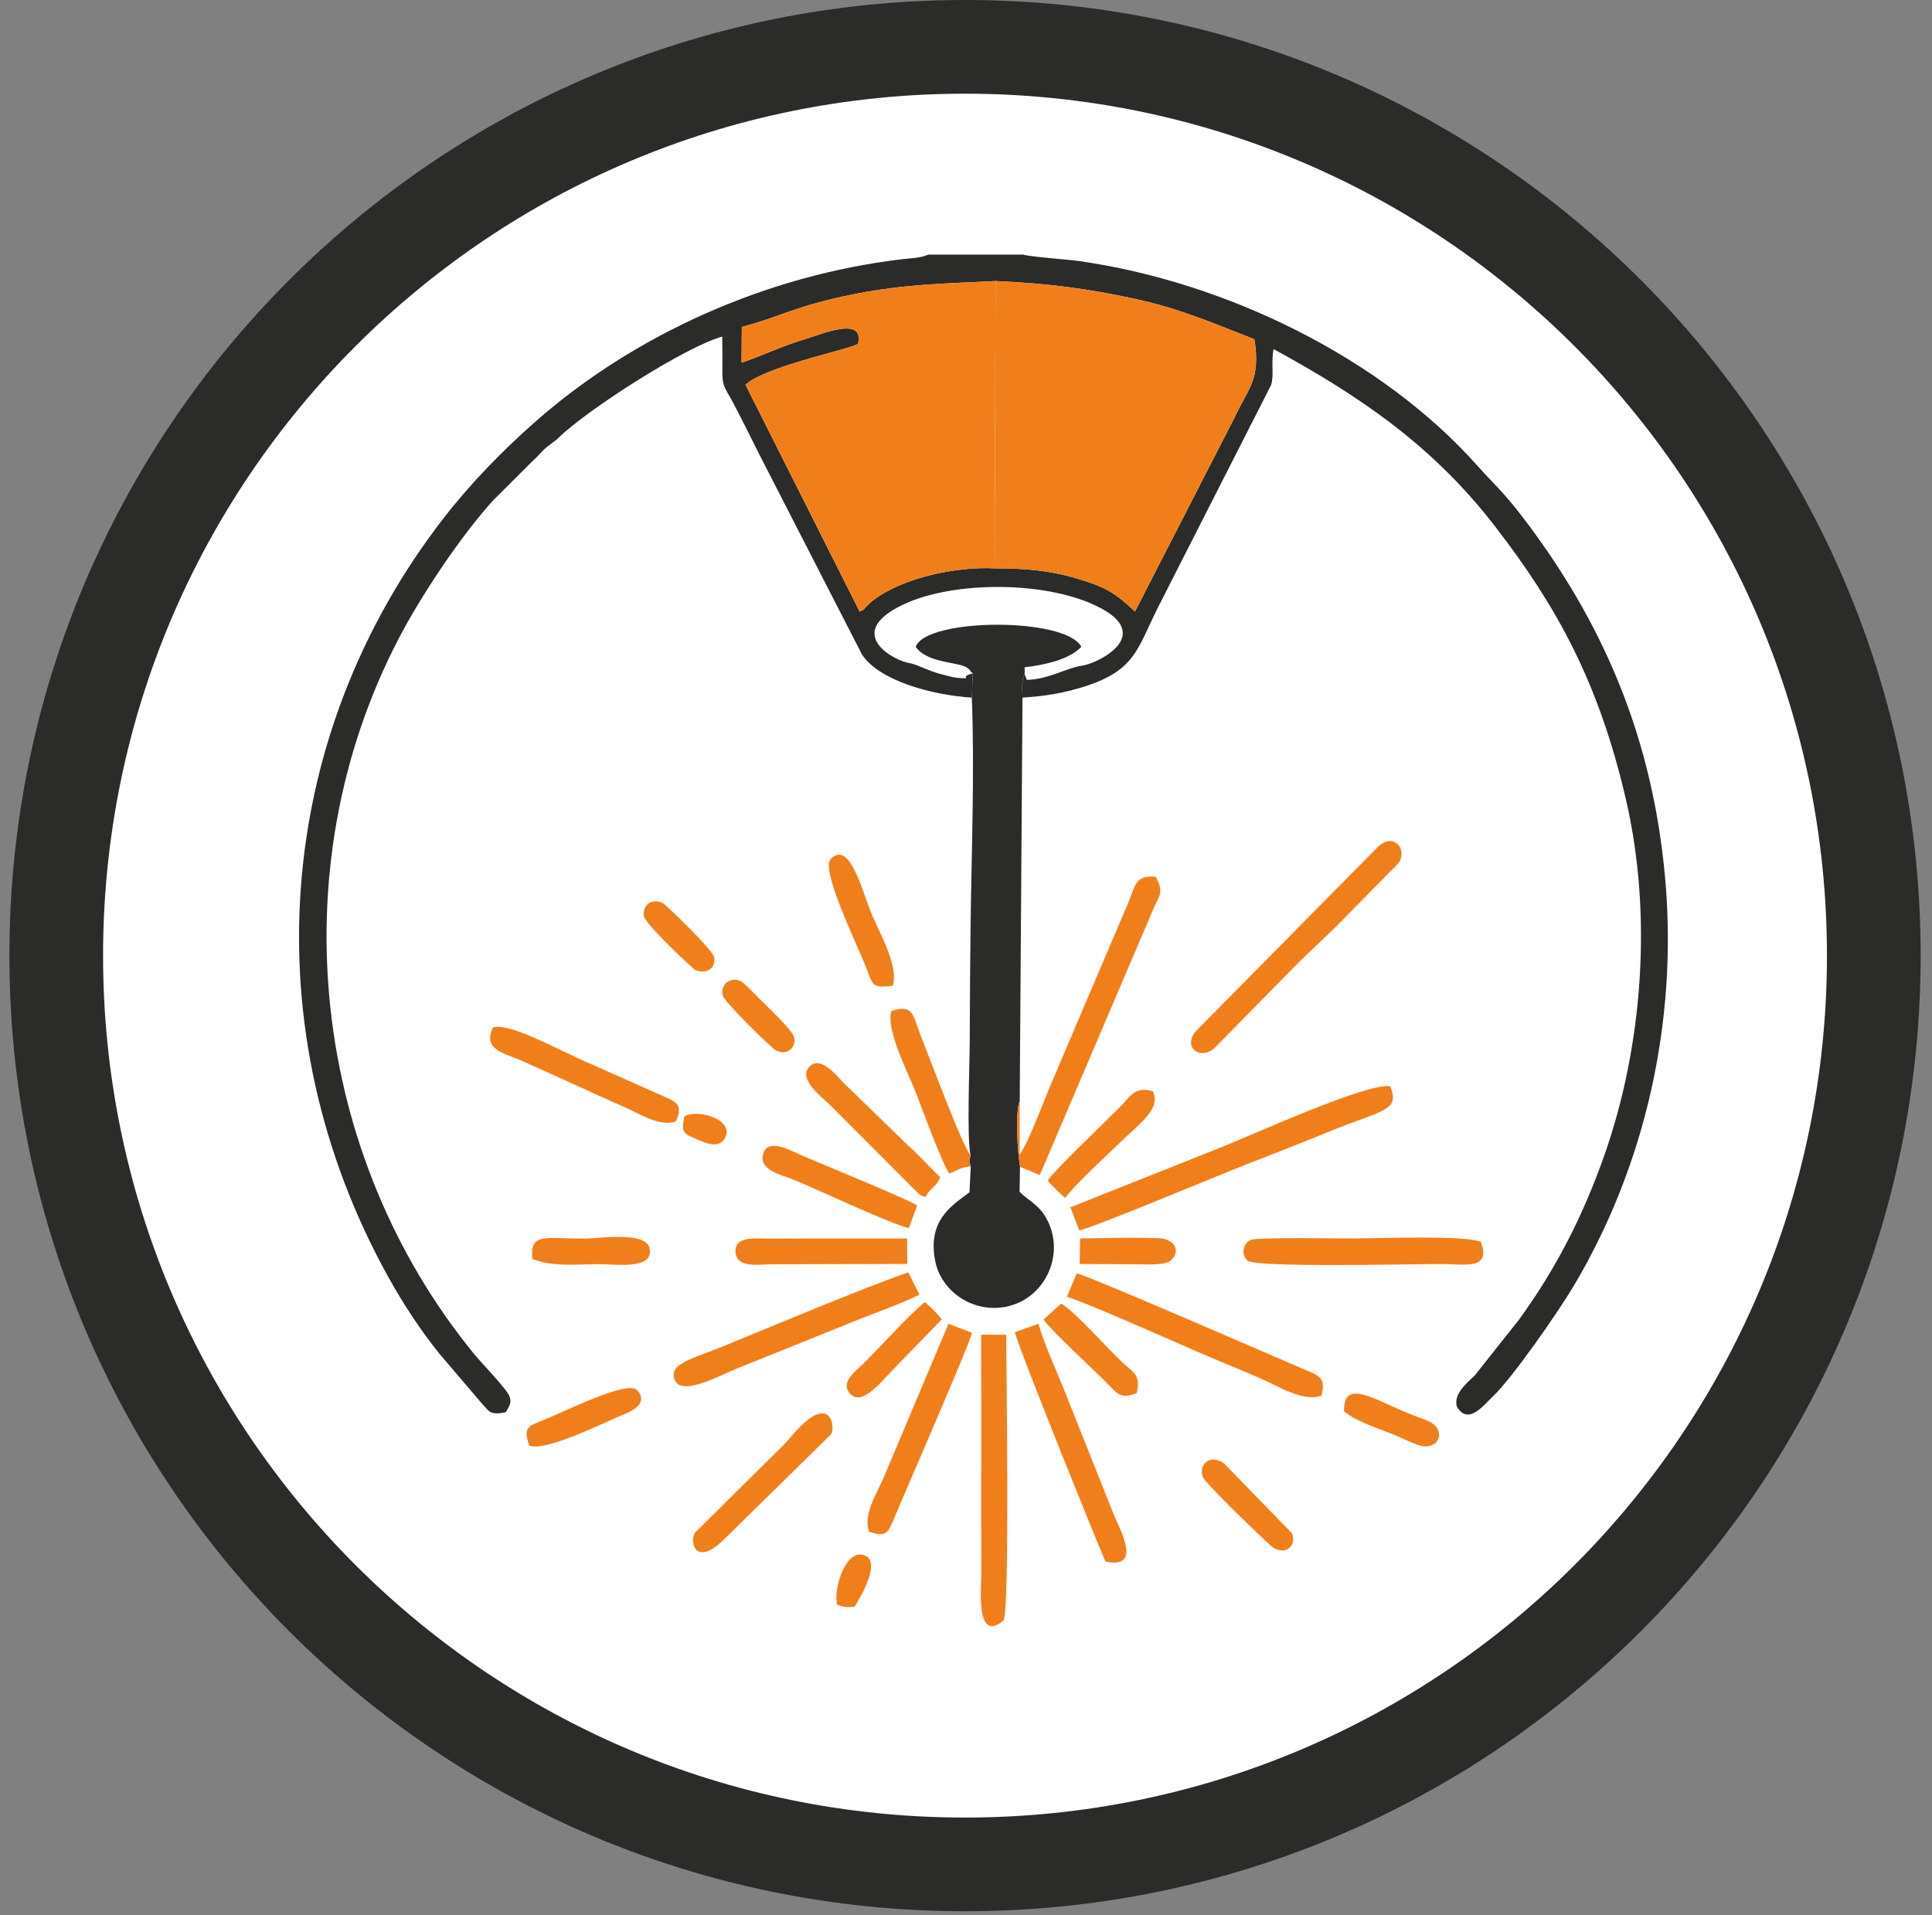 <?xml version="1.0" encoding="UTF-8"?> <svg xmlns="http://www.w3.org/2000/svg" width="114" height="113" viewBox="0 0 114 113" fill="none"><rect x="0" y="0" width="114" height="113" fill="#808080" stroke="none"/> <path d="M56.942 112.775C88.085 112.775 113.33 87.53 113.33 56.388C113.33 25.246 88.085 0 56.942 0C25.8 0 0.555 25.246 0.555 56.388C0.555 87.53 25.8 112.775 56.942 112.775Z" fill="#2B2B2A"></path> <path d="M56.942 107.247C85.031 107.247 107.801 84.477 107.801 56.388C107.801 28.299 85.031 5.528 56.942 5.528C28.853 5.528 6.082 28.299 6.082 56.388C6.082 84.477 28.853 107.247 56.942 107.247Z" fill="white"></path> <path fill-rule="evenodd" clip-rule="evenodd" d="M58.743 16.584C61.836 16.723 64.119 17.019 66.988 17.638C69.642 18.211 71.741 19.136 74.015 20.016C74.409 22.438 73.629 22.927 72.865 24.6L66.973 36.082C65.808 34.996 65.276 34.652 63.572 34.144C61.915 33.65 60.466 33.535 58.689 33.535C56.522 33.417 53.281 34.062 51.525 35.422C51.331 35.572 51.334 35.592 51.172 35.739C50.839 36.042 51.187 35.847 50.727 36.092L43.986 22.698L44.247 22.501C45.835 21.463 50.452 20.527 50.63 20.277C51.014 18.619 48.462 19.728 47.541 20C46.127 20.419 45.044 20.963 43.757 21.401L43.772 19.288C46.068 18.7 46.995 18.012 50.524 17.333C53.531 16.755 55.681 16.738 58.743 16.584V16.584ZM57.344 41.163L57.4 39.736C56.482 39.96 57.559 40.081 56.475 39.995C56.262 39.978 55.697 39.826 55.487 39.77C54.79 39.584 54.279 39.286 53.757 39.143C52.836 39.054 49.694 37.395 53.267 35.686C56.317 34.227 61.991 34.269 65.002 35.911C68.057 37.578 64.649 39.206 63.822 39.282C62.867 39.432 61.926 40.073 60.592 40.118L60.46 39.783C60.252 40.107 60.325 40.781 60.335 41.161C61.65 41.087 62.834 40.88 64.006 40.505C66.994 39.549 67.115 38.265 68.296 35.905L75.003 22.717C75.193 22.111 74.985 21.314 75.154 20.602C80.358 23.433 84.62 26.382 88.247 31.096C91.816 35.734 94.329 40.191 95.951 47.222C97.514 54.004 96.925 61.71 94.692 68.096C93.399 71.791 91.79 74.885 89.646 77.849L87.026 81.151C86.599 81.577 85.754 82.225 85.961 82.99C86.622 84.144 87.561 82.894 88.046 82.441C89.242 81.325 91.974 77.362 92.833 75.921C97.051 68.849 99.026 60.311 98.248 51.753C97.501 43.541 94.617 36.712 89.755 30.396C88.678 28.998 88.063 28.477 87.167 27.471C81.518 21.129 72.38 16.651 63.702 15.408C63.052 15.314 60.726 15.148 60.371 15.023H54.77C54.321 15.227 53.791 15.229 53.2 15.299C45.23 16.244 37.436 19.731 31.579 24.891C29.652 26.589 27.785 28.502 26.197 30.547C16.185 43.444 14.785 60.751 22.944 75.409C23.855 77.048 24.849 78.524 25.904 79.85L28.442 82.826C28.888 83.298 28.892 83.512 29.839 83.333C29.852 83.309 29.877 83.247 29.882 83.265C29.887 83.283 29.917 83.207 29.924 83.194C30.065 82.924 30.189 82.776 30.07 82.412C29.932 81.987 28.441 80.461 27.995 79.918C18.423 68.237 16.415 51.348 23.521 37.688C24.852 35.13 27.168 31.66 29.09 29.533L31.38 27.25C31.696 26.97 31.803 26.807 32.116 26.511C32.438 26.207 32.646 26.134 33.004 25.787C34.688 24.156 40.441 20.463 42.616 19.86C42.628 20.597 42.63 21.289 42.624 22.025C42.618 22.817 42.855 23.005 43.202 23.66C43.744 24.683 44.228 25.654 44.743 26.694L50.86 38.615C51.86 40.149 54.932 41.008 57.343 41.163H57.344Z" fill="#2B2B2A"></path> <path fill-rule="evenodd" clip-rule="evenodd" d="M58.688 33.535C60.465 33.535 61.914 33.65 63.571 34.144C65.275 34.652 65.807 34.996 66.971 36.082L72.863 24.6C73.628 22.927 74.407 22.438 74.014 20.016C71.74 19.136 69.64 18.211 66.987 17.638C64.118 17.019 61.834 16.723 58.742 16.584L58.688 33.535Z" fill="#F07F1B"></path> <path fill-rule="evenodd" clip-rule="evenodd" d="M58.689 33.535L58.744 16.584C55.681 16.737 53.532 16.755 50.525 17.333C46.996 18.012 46.068 18.7 43.773 19.288L43.758 21.4C45.044 20.962 46.128 20.418 47.542 20C48.463 19.727 51.014 18.619 50.63 20.277C50.452 20.527 45.836 21.462 44.248 22.5L43.987 22.697L50.728 36.092C51.187 35.846 50.839 36.041 51.172 35.739C51.335 35.592 51.332 35.571 51.526 35.421C53.282 34.061 56.523 33.417 58.689 33.535V33.535Z" fill="#F07F1B"></path> <path fill-rule="evenodd" clip-rule="evenodd" d="M57.399 39.736L57.343 41.163C57.512 45.427 57.327 50.273 57.27 54.577C57.239 56.857 57.229 59.163 57.221 61.443C57.217 62.798 57.039 67.181 57.268 68.159C57.196 68.587 57.154 68.411 57.28 68.823L57.205 70.354C56.071 71.187 54.738 72.053 55.178 74.394C55.461 75.897 56.872 77.137 58.572 77.173C61.375 77.233 63.045 74.205 61.731 71.873C61.273 71.061 60.721 70.879 60.16 70.323L60.188 68.852C60.056 68 59.948 66.423 60.058 65.473C60.064 65.42 60.068 65.391 60.075 65.341C60.083 65.291 60.093 65.257 60.101 65.213C60.11 65.169 60.126 65.122 60.134 65.087C60.142 65.052 60.154 65.002 60.17 64.962L60.334 41.161C60.324 40.781 60.251 40.108 60.459 39.783L60.461 39.372C61.709 39.229 63.108 38.901 63.805 38.166C62.884 36.407 54.657 36.45 54.031 38.166C54.588 38.973 55.973 39.055 56.681 39.244C57.385 39.433 57.277 39.775 57.328 39.663C57.339 39.64 57.373 39.714 57.399 39.736L57.399 39.736Z" fill="#2B2B2A"></path> <path fill-rule="evenodd" clip-rule="evenodd" d="M63.687 72.6C64.581 72.416 71.93 69.334 73.517 68.718C75.196 68.066 76.883 67.404 78.427 66.771C81.565 65.484 82.621 65.576 82.039 64.107C80.897 63.797 74.001 66.912 72.465 67.531C69.396 68.769 66.197 70.017 63.16 71.242L63.687 72.6H63.687Z" fill="#F07F1B"></path> <path fill-rule="evenodd" clip-rule="evenodd" d="M60.169 64.962C60.153 65.002 60.141 65.052 60.133 65.087C60.125 65.122 60.109 65.169 60.101 65.213C60.092 65.257 60.082 65.291 60.075 65.341C60.067 65.391 60.063 65.419 60.057 65.472C59.947 66.422 60.056 67.999 60.188 68.852L61.353 69.339L67.953 53.871C68.362 52.83 68.742 52.735 68.189 51.734C66.967 51.626 67.005 52.254 66.565 53.291L62.023 63.953C61.559 65.016 60.761 67.291 60.163 68.134L60.169 64.962H60.169Z" fill="#F07F1B"></path> <path fill-rule="evenodd" clip-rule="evenodd" d="M57.895 78.753C57.897 81.908 57.914 85.063 57.895 88.218C57.886 89.787 57.922 91.357 57.903 92.927C57.891 93.868 57.597 96.961 59.218 95.618C59.592 94.856 59.375 80.88 59.376 78.758L57.895 78.753H57.895Z" fill="#F07F1B"></path> <path fill-rule="evenodd" clip-rule="evenodd" d="M82.512 50.938C83.087 50.144 82.242 49.059 81.295 49.984L70.523 60.886C69.778 61.855 70.89 62.599 71.707 61.795L76.308 57.113C77.391 56.02 78.411 55.133 79.44 54.056L82.512 50.938Z" fill="#F07F1B"></path> <path fill-rule="evenodd" clip-rule="evenodd" d="M70.476 79.684C71.748 80.237 72.997 80.74 74.257 81.279C75.391 81.765 76.866 82.747 77.979 82.347C78.262 81.249 77.78 81.155 76.909 80.783C74.933 79.94 64.362 75.331 63.538 75.138L62.953 76.518C63.921 76.786 69.153 79.109 70.476 79.684L70.476 79.684Z" fill="#F07F1B"></path> <path fill-rule="evenodd" clip-rule="evenodd" d="M53.595 75.076C50.878 76.02 45.671 78.211 42.669 79.442C40.944 80.15 39.314 80.468 39.856 81.501C40.315 82.377 42.673 81.067 43.451 80.764L50.742 77.827C51.903 77.367 53.259 76.893 54.253 76.39L53.595 75.076V75.076Z" fill="#F07F1B"></path> <path fill-rule="evenodd" clip-rule="evenodd" d="M59.887 78.606C60.039 79.414 65.006 91.683 65.233 92.146C67.441 92.59 66.087 90.297 65.653 89.207L62.703 81.794C62.255 80.703 61.58 79.204 61.276 78.111L59.887 78.606Z" fill="#F07F1B"></path> <path fill-rule="evenodd" clip-rule="evenodd" d="M73.811 73.158C73.367 73.338 73.197 74.013 73.613 74.385C74.087 74.809 83.254 74.584 85.078 74.585C86.457 74.585 88.002 74.962 87.375 73.276C86.427 72.867 81.194 73.079 79.698 73.078C79.048 73.078 74.209 72.998 73.811 73.159V73.158Z" fill="#F07F1B"></path> <path fill-rule="evenodd" clip-rule="evenodd" d="M51.283 90.387C52.181 90.667 52.363 90.545 52.697 89.739C53.411 88.014 57.167 79.431 57.354 78.644L55.967 78.115L52.148 87.171C51.757 88.093 50.901 89.375 51.283 90.387H51.283Z" fill="#F07F1B"></path> <path fill-rule="evenodd" clip-rule="evenodd" d="M36.813 65.308C37.713 65.699 38.964 66.534 39.895 66.161C40.219 65.306 40.07 65.108 39.362 64.782L34.984 62.835C33.322 62.166 30.156 60.315 29.09 60.625C28.456 61.962 29.737 62.119 30.881 62.634C31.87 63.079 32.874 63.524 33.846 63.972C34.817 64.419 35.797 64.865 36.814 65.308H36.813Z" fill="#F07F1B"></path> <path fill-rule="evenodd" clip-rule="evenodd" d="M49.041 84.629C49.299 84.185 49.027 82.351 47.174 84.221C46.813 84.585 46.52 84.985 46.15 85.35L41.003 90.444C40.672 90.999 41.051 92.54 42.805 90.751L49.041 84.629Z" fill="#F07F1B"></path> <path fill-rule="evenodd" clip-rule="evenodd" d="M49.788 63.906C49.442 63.562 48.4 62.192 47.731 62.971C47.091 63.716 48.543 64.759 48.938 65.165L54.042 70.274C54.401 70.617 54.166 70.451 54.599 70.635C54.922 70.048 55.263 70.031 55.483 69.464C54.849 68.873 54.274 68.2 53.612 67.619L49.789 63.907L49.788 63.906Z" fill="#F07F1B"></path> <path fill-rule="evenodd" clip-rule="evenodd" d="M57.282 68.823C57.156 68.412 57.197 68.587 57.27 68.159C56.805 67.693 54.849 62.403 54.291 61.014C53.866 59.954 53.918 59.218 52.608 59.656C52.222 60.727 53.665 63.451 54.087 64.586C54.384 65.388 55.671 68.828 56.018 69.247C56.523 69.054 56.61 68.891 57.281 68.822L57.282 68.823Z" fill="#F07F1B"></path> <path fill-rule="evenodd" clip-rule="evenodd" d="M45.251 73.084C44.49 73.08 43.293 72.942 43.406 73.928C43.509 74.837 44.76 74.608 45.52 74.599L53.533 74.579L53.522 73.08C51.663 73.076 49.802 73.081 47.943 73.079C47.046 73.078 46.147 73.089 45.251 73.084L45.251 73.084Z" fill="#F07F1B"></path> <path fill-rule="evenodd" clip-rule="evenodd" d="M47.276 68.165C46.759 67.944 45.318 67.088 45.033 68.087C44.753 69.069 46.136 69.323 46.79 69.593C48.485 70.292 52.391 72.154 53.628 72.466L54.116 71.13C53.481 70.721 48.635 68.745 47.276 68.165L47.276 68.165Z" fill="#F07F1B"></path> <path fill-rule="evenodd" clip-rule="evenodd" d="M52.685 58.157C53.033 56.891 51.831 54.976 51.351 53.728C50.791 52.268 50.086 49.614 49.02 50.681C48.409 51.294 50.514 55.604 51.065 56.98C51.511 58.092 51.406 58.349 52.684 58.157H52.685Z" fill="#F07F1B"></path> <path fill-rule="evenodd" clip-rule="evenodd" d="M62.852 70.69C63.407 69.916 65.064 68.409 65.848 67.643C67.276 66.247 68.526 65.453 68.025 64.393C66.96 64.072 66.673 64.723 66.151 65.252C65.219 66.198 62.238 69.035 61.824 69.65C62.102 70.019 62.55 70.41 62.852 70.69Z" fill="#F07F1B"></path> <path fill-rule="evenodd" clip-rule="evenodd" d="M31.234 85.302C32.218 85.658 35.459 84.017 36.935 83.404C37.439 83.195 38.232 82.707 37.595 82.028C37.031 81.427 33.441 83.237 32.08 83.786C31.239 84.126 30.823 84.175 31.234 85.302V85.302Z" fill="#F07F1B"></path> <path fill-rule="evenodd" clip-rule="evenodd" d="M61.578 77.861C62.126 78.63 64.542 80.809 65.449 81.746C65.977 82.291 66.175 82.549 67.074 82.2C67.307 81.203 66.944 81.017 66.39 80.536C65.538 79.795 63.369 77.3 62.613 76.925L61.578 77.861V77.861Z" fill="#F07F1B"></path> <path fill-rule="evenodd" clip-rule="evenodd" d="M31.412 74.293C32.645 74.74 33.748 74.614 35.295 74.591C36.2 74.577 38.662 74.973 38.317 73.624C38.066 72.642 35.361 73.083 34.488 73.084C32.147 73.089 31.256 72.712 31.412 74.293V74.293Z" fill="#F07F1B"></path> <path fill-rule="evenodd" clip-rule="evenodd" d="M54.575 76.829C53.435 77.779 52.004 79.442 50.742 80.656C50.479 80.909 49.564 81.591 50.157 82.233C50.903 83.042 52.019 81.468 53.069 80.426L55.566 77.857C55.398 77.58 54.855 77.077 54.575 76.829Z" fill="#F07F1B"></path> <path fill-rule="evenodd" clip-rule="evenodd" d="M70.972 87.141C71.081 87.494 74.306 90.592 74.977 91.195C75.741 91.882 76.549 91.253 76.236 90.475L72.249 86.374C71.552 85.802 70.706 86.276 70.972 87.141H70.972Z" fill="#F07F1B"></path> <path fill-rule="evenodd" clip-rule="evenodd" d="M83.929 85.33C84.515 85.429 85.078 85.051 84.861 84.403C84.695 83.908 84.022 83.758 83.437 83.532C81.224 82.678 79.254 81.229 79.306 83.276C80.014 83.871 81.259 84.251 82.292 84.678C82.665 84.832 83.57 85.269 83.929 85.329L83.929 85.33Z" fill="#F07F1B"></path> <path fill-rule="evenodd" clip-rule="evenodd" d="M67.052 74.6C67.646 74.6 68.84 74.699 69.164 74.309C69.697 73.668 69.17 73.099 68.392 73.064C67.002 73.001 65.178 73.056 63.737 73.076L63.703 74.583L67.052 74.6L67.052 74.6Z" fill="#F07F1B"></path> <path fill-rule="evenodd" clip-rule="evenodd" d="M45.802 61.991C46.426 62.278 46.982 61.866 46.862 61.211C46.79 60.811 45.138 59.262 44.809 58.93C44.625 58.744 43.902 57.974 43.691 57.885C43.1 57.634 42.49 58.06 42.651 58.751C42.737 59.118 45.543 61.872 45.802 61.991Z" fill="#F07F1B"></path> <path fill-rule="evenodd" clip-rule="evenodd" d="M41.018 57.231C41.659 57.504 42.239 57.167 42.144 56.494C42.084 56.069 39.284 53.372 39.113 53.291C38.479 52.991 37.913 53.367 37.987 54.042C38.037 54.5 40.909 57.185 41.018 57.231Z" fill="#F07F1B"></path> <path fill-rule="evenodd" clip-rule="evenodd" d="M50.425 94.804C50.855 94.124 52.101 91.96 50.874 91.737C49.793 91.541 49.148 93.963 49.404 94.695C49.726 94.809 49.996 94.858 50.425 94.805L50.425 94.804Z" fill="#F07F1B"></path> <path fill-rule="evenodd" clip-rule="evenodd" d="M40.387 65.87C40.173 66.81 40.341 66.9 41.096 67.214C41.602 67.425 42.335 67.785 42.718 67.239C43.494 66.132 41.233 65.389 40.387 65.87V65.87Z" fill="#F07F1B"></path> </svg> 